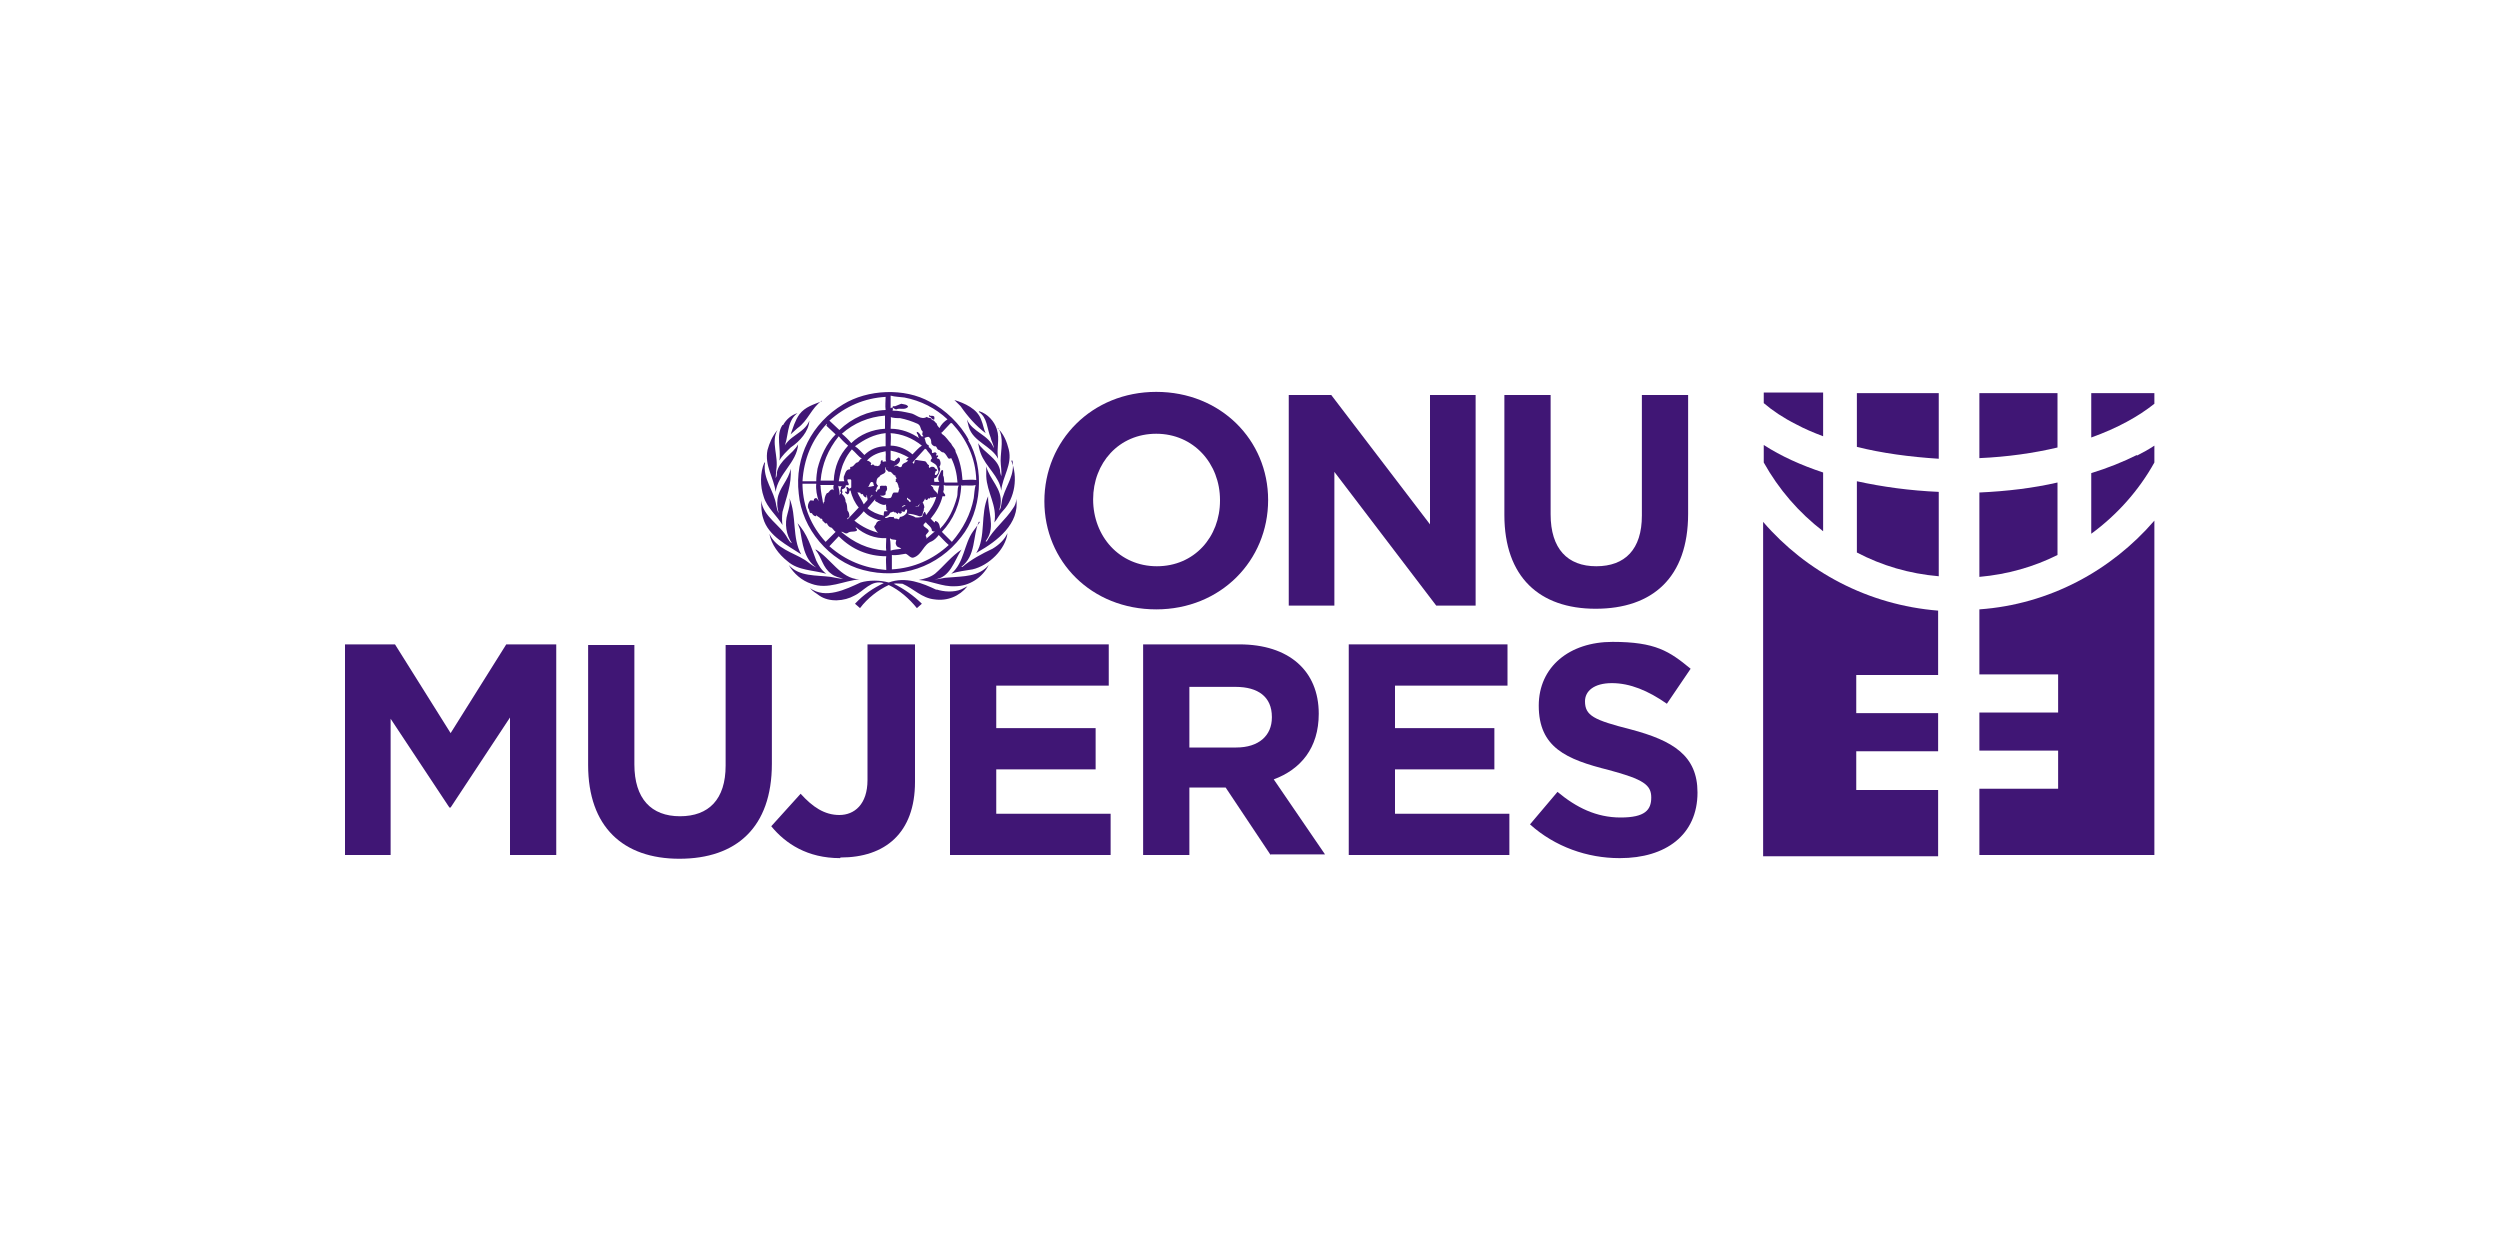 <svg xmlns="http://www.w3.org/2000/svg" id="Capa_1" data-name="Capa 1" viewBox="0 0 400 200"><defs><style>      .cls-1 {        fill: none;      }      .cls-1, .cls-2 {        stroke-width: 0px;      }      .cls-2 {        fill: #401675;      }    </style></defs><rect class="cls-1" x="0" y="0" width="400" height="200"></rect><g id="g10"><g id="g12"><path id="path14" class="cls-2" d="M195.2,80c0-5.8-4.2-10.6-10.2-10.6s-10.1,4.7-10.1,10.5h0c0,5.9,4.2,10.7,10.2,10.7s10.1-4.7,10.1-10.5h0ZM185,97.5c-10.4,0-17.9-7.7-17.9-17.3h0c0-9.7,7.6-17.5,17.9-17.5s17.9,7.7,17.9,17.3h0c0,9.7-7.6,17.5-17.9,17.5"></path><path id="path16" class="cls-2" d="M229.8,96.9l-16.3-21.4v21.4h-7.3v-33.7h6.8l15.8,20.7v-20.7h7.3v33.7h-6.3"></path><path id="path18" class="cls-2" d="M255.3,97.4c-9,0-14.6-5.1-14.6-15v-19.2h7.4v19.1c0,5.5,2.7,8.3,7.3,8.3s7.3-2.7,7.3-8.1v-19.3h7.4v19c0,10.2-5.7,15.2-14.8,15.2"></path><path id="path20" class="cls-2" d="M81.6,136.8v-22l-9.5,14.4h-.2l-9.4-14.2v21.8h-7.3v-33.7h8l8.9,14.2,8.9-14.2h8v33.7h-7.4"></path><path id="path22" class="cls-2" d="M108.7,137.4c-9,0-14.6-5.1-14.6-15v-19.2h7.4v19.1c0,5.5,2.7,8.3,7.3,8.3s7.3-2.7,7.3-8.1v-19.3h7.4v19c0,10.2-5.7,15.2-14.8,15.2"></path><path id="path24" class="cls-2" d="M134.4,137.3c-5.2,0-8.7-2.3-11-5.1l4.7-5.2c1.9,2.1,3.8,3.4,6.2,3.4s4.5-1.7,4.5-5.6v-21.7h7.6v22c0,8.2-4.8,12.1-11.9,12.1"></path><path id="path26" class="cls-2" d="M152,136.8v-33.7h25.4v6.6h-18v6.8h15.9v6.6h-15.9v7.1h18.3v6.6h-25.6"></path><path id="path28" class="cls-2" d="M203.5,114.7c0-3.2-2.2-4.8-5.8-4.8h-7.4v9.7h7.5c3.6,0,5.7-1.9,5.7-4.8h0ZM203.3,136.8l-7.2-10.8h-5.8v10.8h-7.4v-33.7h15.4c7.9,0,12.7,4.2,12.7,11.1h0c0,5.5-2.9,8.9-7.2,10.5l8.2,12h-8.7"></path><path id="path30" class="cls-2" d="M215.8,136.8v-33.7h25.4v6.6h-18v6.8h15.9v6.6h-15.9v7.1h18.3v6.6h-25.6"></path><path id="path32" class="cls-2" d="M259.1,137.3c-5.1,0-10.3-1.8-14.3-5.4l4.4-5.2c3,2.5,6.2,4.1,10.1,4.1s4.9-1.2,4.9-3.2h0c0-2-1.2-2.9-6.8-4.4-6.8-1.7-11.2-3.6-11.2-10.3h0c0-6.2,4.9-10.2,11.8-10.2s9.1,1.5,12.5,4.3l-3.8,5.6c-3-2.1-5.9-3.3-8.8-3.3s-4.3,1.3-4.3,2.9h0c0,2.3,1.4,3,7.3,4.5,6.8,1.8,10.7,4.2,10.7,10.1h0c0,6.8-5.1,10.5-12.4,10.5"></path><path id="path34" class="cls-2" d="M149.9,94.4c-2.3-1.1-5-2.2-7.7-1.2-1.4-.4-3.2-.4-4.5,0-2.4,1.1-5.6,2.7-8.1.9.5.6,1,.8,1.5,1.2,1.6,1.1,4,.9,5.6,0,1.5-.7,2.7-2.6,4.7-2-1.7.8-3.2,1.8-4.6,3.3l.8.7c1.2-1.6,2.9-2.9,4.6-3.7,1.7.8,3.3,2.2,4.5,3.7l.8-.7c-1.3-1.3-2.9-2.4-4.5-3.2.4-.1.9,0,1.4,0,1.8.8,3.1,2.3,5.1,2.5,2.1.3,4-.5,5.3-2.1l-1,.5c-1.2.5-2.8.4-4,0ZM130.5,88c1,1.2,1.1,2.8,2.5,3.8.6.5,1.3.6,1.9.8-.7,0-1.3-.2-2-.3-2.3-.3-5,0-6.7-1.9.8,1.4,2.1,2.5,3.6,3,2.7,1,5.2-.5,7.7-.7-3-.1-4.6-3.4-7-4.8ZM153.9,87.9c-1.6,1-2.9,2.7-4.3,3.9-.8.6-1.7.8-2.6,1,2,.1,3.7,1.1,5.8,1,2.3,0,4.4-1.4,5.4-3.4-1.6,1.9-4.1,1.8-6.4,2-.8,0-1.5.3-2.3.3,0,0,0,0,0,0,2.5-.2,3.2-3,4.3-4.7ZM142.4,86.2v.2c.1,0,.1,1.7.1,1.7.5-.2,1.2-.2,1.7-.3-.3-.3-.7-.2-.8-.6-.2-.3,0-.6,0-.8-.3-.1-.8,0-1-.3ZM134.2,85.8l-1.5,1.6c2.6,2.3,5.6,3.5,9.1,3.8v-.2c0-.7-.1-1.4,0-2h0c-2.9,0-5.5-1.1-7.5-3.1ZM150.2,85.6c-.3.4-.7.8-1.1,1-1.4.5-1.5,2.1-2.9,2.6-.5.2-.9-.5-1.3-.6-.7.1-1.5.3-2.2.2v2.3h0c3.5-.2,6.6-1.6,9.1-3.9-.6-.5-1.1-1.1-1.6-1.6ZM136.9,84.4c0,.2.3.2.2.5-.5.3-1,0-1.5.4-.4.2-.7-.3-1-.2,2,1.7,4.3,2.8,7,3h.2c-.1-.6,0-1.3,0-2-1.8.1-3.5-.6-4.8-1.7ZM136.7,84.2l.2.2-.2-.2ZM127.6,83.7l.4,1c.4,2.2.6,4.7,2.6,6.1h0c-.7-.3-1.2-.8-1.8-1.2-1.9-1.2-4.6-1.8-5.7-4.2.3,1.7,1.5,3.3,2.9,4.4,1.7,1.5,4.1,1.4,6.2,2-.8-.6-1.2-1.3-1.6-2.1-.8-2.1-1.4-4.3-3.1-6.1h0ZM148.1,83.6h0c-1,.7.5.8.5,1.4-.1.3-.7.6-.4.9.1.1,0,.2,0,.3l1.4-1.2c-.2.1-.4,0-.5-.1,0-.6-.7-.9-1-1.4ZM156.8,83.5l-1.1,1.5c-1.5,2.1-1.4,5-3.5,6.8,1.1-.4,2.3-.5,3.4-.7,2.6-.6,5.3-3.2,5.6-5.8-.5,1.1-1.4,1.9-2.4,2.5-1.7.8-3.4,1.7-4.8,2.9h-.2,0c2.4-1.8,1.8-4.9,2.8-7.2ZM138.2,81.8c-.4.5-.9,1-1.5,1.5h0c1.2,1,2.7,1.7,4.1,2-.5,0-.7-.6-.9-.9-.1-.3.3-.4.3-.7.2-.3.4-.4.8-.5-.2,0-.3,0-.5,0-.9-.3-1.7-.7-2.3-1.4ZM145.1,81.5c-.1,0-.3,0-.3.3-.2.2-.4,0-.6,0,0,0,.2.2,0,.3-.2.2-.3,0-.5-.1,0,.6-.3-.2-.6,0-.1-.3-.4,0-.6,0-.2.1-.2.5-.5.5,0,.2-.3.1-.4.3.1.2.4,0,.5,0,.3-.2.6,0,.9-.1,0,.5.5.1.7.4.2,0,.2-.2.3-.4.4,0,.9-.3,1.1-.7,0-.1.1-.4,0-.4h0ZM144.3,81.2c.2-.2.5-.2.6-.4-.3,0-.6.2-.6.4ZM140.1,79.8l-1.3,1.5c.7.6,1.6,1,2.6,1.2,0-.3,0-.5.1-.7.1,0,.3,0,.5,0,0-.1,0-.1-.2-.2,0-.2,0-.4,0-.5,0,0-.1-.3,0-.4-.4.2-.8,0-1.2-.2-.2-.2-.6-.2-.6-.5ZM148.8,79.8c-.4-.3-.3.3-.6.2-.1,0-.2-.2-.2-.3,0,.3-.3.5-.4.8-.6-.2-.5.7-1.1.5,0,.2.3,0,.5,0,.1,0,0-.2.1-.2,0-.3.4-.4.6-.3.1.2.2.5.2.7-.1.1-.1.3-.1.5-.2.3-.1,1-.7.9-.6-.2-1.2-.4-1.9-.4h0c.4.3.9.3,1.3.6.4,0,.9,0,1.1-.2,0-.3.2-.5.3-.7.2,0,.2.4.3.5.7-.9,1.3-1.8,1.6-2.9-.4,0-.6.2-1,.1h0ZM126.3,79.7c.2.9-.1,1.7-.3,2.5-.5,1.6-.2,3.4.7,4.7-.3-.1-.5-.5-.7-.8-1.1-2.1-3.9-3.4-4.2-6,0,.9,0,1.9.3,2.8.8,2.9,4,4.4,6.1,5.8-1.5-2.6-.7-6.2-1.9-9ZM145.2,79.6c-.3.4.3.4.3.7,0,0,.1,0,.2,0,0-.2,0-.3-.2-.4-.2,0-.2-.3-.4-.3ZM158.1,79.4c-1.3,2.8-.3,6.5-1.9,9.1l.3-.2c3-1.7,6.7-4.5,6.1-8.5,0,.6-.2,1.1-.5,1.5-1.2,1.9-3.2,3.4-4.2,5.3,0,0-.1.1-.2,0l.2-.3c1.4-2.1.1-4.6.2-6.9ZM139.5,79.1c0,.2-.2.3-.3.5.2,0,.3-.4.5-.4h-.2ZM137.2,78.6v.2c.3.7.7,1.2,1,1.9l.6-.7c0,0,0-.2,0-.2-.1-.2,0-.5-.2-.6,0,.1.1.2,0,.4-.2,0-.4-.2-.5-.4,0-.3-.2,0-.4-.2,0-.3-.4-.1-.6-.3ZM131.3,77.7h0c0,1.1.3,2,.4,2.9.1,0,0-.3.2-.3,0-.5.1-1,.4-1.4.4,0,.4-.6.9-.6.1,0,.3.2.3.3-.2-.3-.2-.7-.1-1-.7,0-1.5,0-2.2,0ZM128.4,77.7c.1,3.4,1.4,6.5,3.7,9,.5-.5,1.1-1.1,1.6-1.6-.3-.2-.4-.5-.7-.7-.3,0-.6-.4-.7-.7,0,0,0,0,0,0-.3.2-.4-.2-.6-.3-.2,0,0-.5-.4-.4-.2-.3-.5-.3-.7-.6v.2c-.4,0-.6-.3-.7-.5-.5.1-.3-.5-.6-.8-.1-.4,0-.8.3-1.2.1-.1.4,0,.5,0,.3,0,0-.2.2-.3.4-.3.5.1.7.4-.3-.9-.5-1.9-.4-2.8-.7,0-1.5,0-2.2,0ZM134.1,77.7c.1.5.3,1,.2,1.6,0-.2.5-.5.1-.7.2-.2,0-.8.4-.8-.2,0-.4,0-.6,0ZM151,77.6c0,.3,0,.5,0,.8-.3.5.4.6.2,1-.1,0-.2,0-.4,0-.3,1.3-1,2.5-1.9,3.6h0c.2.1.4.5.7.6v-.2c0,0,0-.1.2,0,.5.2.6.9.6,1.2,1.4-1.4,2.2-3.2,2.7-5,.2-.6,0-1.4.3-1.9-.7,0-1.5,0-2.1,0ZM153.8,77.6h0c-.1,3-1.3,5.6-3.1,7.5.5.5,1.1,1.1,1.6,1.6,1.8-2.1,3-4.4,3.5-7,.1-.7.1-1.4.3-2.1-.7.2-1.4,0-2.2.1h0ZM148.9,77.6l.4.4c0,.5.6.6.7,1.1.1-.4.1-.9.3-1.4-.4,0-.9,0-1.3-.1ZM149.2,76.9h.2-.2ZM135.8,76.6c-.5.2,0,.6,0,.9,0,.3-.3,0-.5.2,0,.4-.3.5-.6.6,0,.3.2.4,0,.7.4.4.6.8.6,1.3.3.4.2.9.3,1.4.2.2.3.5.3.9,0,.2-.2.2-.3.3-.1.2,0,0,0,.2l1.8-1.9c-.6-.7-1.1-1.7-1.3-2.7h-.2c0,.1,0,.5-.3.6-.1-.1-.4-.2-.4-.4,0-.1.2,0,.3,0,0-.1,0-.2,0-.4,0-.1-.2-.3,0-.4.2,0,.2.2.4.3l.3-.2c0-.3,0-.8,0-1.1,0-.3-.3-.2-.6-.2ZM141.6,74.9h0c0,.2.2.5,0,.7-.2.3-.8.3-.9.7-.6.2-.4,1-.6,1.5-.4,0-.3-.4-.4-.6h0c-.6-.4-.5.7-.9.7.4,0,.8-.1,1.2-.2,0,0,.1,0,0,.2h0c0,0,.1-.2,0-.4,0-.1.2-.2.3-.1,0,.1,0,.2.2.3l-.2.3c-.1.1,0,.5-.3.5,0,0-.1,0,0-.1h0l.2.3c.2,0,.1-.4.4-.4.2,0,.2-.3.2-.5.3-.2.6,0,.9-.1,0,0,.3.1.2.3.1.2,0,.5-.2.7,0,.1,0,.2,0,.4-.3.3-.5.2-.9.2.4.3.9.5,1.5.4.5,0,.3-.6.7-.9.2,0,.4,0,.7,0,.1-.2.1-.4.2-.7-.2-.1-.1-.3-.2-.5-.1-.2-.1-.5-.4-.5,0-.2.1-.2,0-.4.4-.2-.2-.4,0-.6-.5,0-.6-.8-1.1-.6-.1-.2-.5-.3-.5-.6,0-.2.5-.1.4,0,0,0,0,0,0-.1-.2,0-.4,0-.5,0ZM122.3,74c-.7,1.6-.7,3.8-.1,5.5.5,1.7,2.1,3,3,4.5-.1-.6-.1-1.4,0-2.1.6-2.3,1.5-4.4,1.3-6.9-.3,1.8-1.9,3.1-2.1,4.9-.1.8,0,1.5.2,2.2-.2-.3-.3-.7-.4-1.2-.3-2.4-2.2-4.2-1.8-6.9ZM162,73.7c.4,2.2-.9,3.8-1.5,5.7-.3.7-.2,1.7-.6,2.3,0-.4.2-.7.2-1.1.3-2.4-1.8-3.9-2.3-6,0,.6,0,1.1,0,1.6.1,2.6,1.8,4.7,1.3,7.4.5-.6.8-1.3,1.4-1.9,1.9-2,2.4-5.4,1.3-8ZM141.7,72.2c-1.1.2-2.2.6-3,1.5.3,0,.5.2.7.4,0,.1-.1.2-.1.2.2.3.2,0,.4,0,.2.2.3.3.5.2.1.2.3,0,.5,0,0-.2.3-.3.2-.5,0-.2.1-.4.3-.4-.1.6.5,0,.6.3-.2-.5,0-1.1-.1-1.6ZM142.5,72.1v1.5c0,0,.6.2.6.2.2-.3.5-.4.6-.6.2,0,.2.1.3.2.1.7-.6,1-1,1.2h.2c.4-.4.7.5,1.1,0,0-.6.9-.5,1-1-.1.1-.2,0-.3,0,0-.2.3-.3.4-.4-.9-.5-1.8-.9-2.9-1.1ZM136.3,71.9c-.5.6-.9,1.2-1.2,1.9-.5,1-.7,2.1-.9,3.2h.9c-.1-.2-.1-.4-.1-.7.2-.4.3-1.2.9-1.2.3,0,0-.3.2-.4.5,0,.6-.5,1-.7.4,0,.4-.6.8-.6-.6-.4-1-1-1.6-1.5ZM148,71.8c-.6.7-1.4,1.5-2,2.2,0,0,.2.2.2.2.2-.2,0-.7.5-.6.4.1.8.1,1.3.2.3.1.3.5.6.6.1.1,0,.2,0,.3,0,0,.1.1.1.2.1-.1.3-.3.6-.2.3,0,.3.4.6.4.1.1,0,.3-.2.3,0,.3-.2.3-.1.6.1,0,.3,0,.3-.1.5-.4.1-.9,0-1.3-.2-.4-.6-.5-1-.8,0-.1,0-.3.2-.4,0-.6-.6-1-.9-1.5h0ZM134.2,69.8h0c-1.7,2.1-2.7,4.5-2.9,7.1.7,0,1.5,0,2.1,0h0c.1-2.2.9-4.1,2.3-5.6-.6-.5-1.1-1-1.5-1.5ZM142.5,69.3c.1.6,0,1.4,0,2,1.3,0,2.6.6,3.5,1.4.5-.5,1-1.1,1.5-1.4-1.5-1.2-3.2-1.9-5.1-2ZM141.7,69.3h0c-1.9.2-3.4,1-4.9,2.1.6.4,1,.9,1.5,1.4.9-.9,2.1-1.4,3.4-1.4,0-.6,0-1.4,0-2.1ZM124.4,68.8c-.8.9-1.3,2.1-1.6,3.2-.5,2.5,1,4.4,1.3,6.7.4-2.9,3.4-4.7,3.6-7.6-.9,1.6-3,2.5-3.4,4.5,0,.3,0,.6-.2.9h0c0,0,.1-1.3.1-1.3.4-2.2-.9-4.5.2-6.4ZM159.7,68.5c1,1.5.4,3.5.4,5.2,0,.8.2,1.6.1,2.5-.1-.3-.2-.7-.2-1-.4-1.9-2.6-2.8-3.5-4.3.1.5.2,1.1.4,1.6.8,2.2,3,3.7,3.3,6,.2-2.3,1.8-4.1,1.2-6.6-.3-1.2-.8-2.5-1.8-3.4ZM132.3,68v-.2c-2.4,2.5-3.7,5.7-3.9,9.2h2.2c0-.7.1-1.4.2-2,.5-2,1.4-4,2.9-5.5l-1.5-1.4ZM152.1,67.7l-1.4,1.5h-.2c.2,0,.1.2.3.3.6.4.9,1,1.4,1.5.2.5.7.8.7,1.3.7,1.4,1,3,1.1,4.5.7,0,1.5-.1,2.2,0h0c-.1-3.6-1.6-6.6-3.9-9.1h0ZM134.7,69.4c.5.4,1.1,1,1.5,1.5,1.4-1.4,3.4-2.2,5.4-2.3,0-.7,0-1.4,0-2.1-2.6.2-5,1.2-6.9,2.9ZM148.7,66.4c-.1,0,0,.2,0,.3.4,0,.4.6.8.4v-.4c-.2-.3-.6-.1-.7-.2ZM142.5,66.4c.1.7,0,1.5,0,2.2,1.7,0,3.3.6,4.7,1.6-.1,0-.3-.3-.3-.5h0c0-.2-.3-.3-.2-.6.3,0,.6.5.7.7.9,0,.4,1.1,1.1,1.4.2,0,0,.4.2.4.2.2.5.4.4.7,0,.5.5-.2.7.2.2.1-.1.2,0,.4.1,0,.2-.1.3,0,0,.2,0,.2-.2.3,0,.3.3.1.4.3.2.3.3.8,0,1.2.3.4,0,.7-.1,1.1-.2.2-.3.8-.7.7-.1.2,0,.4,0,.6h.8c-.5-.6.1-1.2.3-1.8,0,0,.2-.2.3,0,0,.3,0,.6,0,.8.2.3.1.7.2,1.1h2.1c-.1-1.4-.4-2.7-1-3.9-.1,0-.3.2-.5,0-.2-.3-.4-.7-.7-.9-.3,0-.5-.2-.7-.4-.5,0-.3-.7-.8-.6-.2-.1-.4-.2-.5-.5,0-.3,0-.7-.4-1-.2,0-.3,0-.5.1-.3.2-.4-.1-.4-.3-.3-.2,0-.5-.1-.7-.4-.3-.2-.9-.8-1.2-.9-.4-1.8-.7-2.8-.9-.5,0-1.1,0-1.6-.2h0ZM125.2,68c-1.1,1.6-.2,3.8-.5,5.7.4-.8,1.2-1.5,1.8-2.1,1.5-1,2.9-2.6,3-4.3-.8,2.1-3.5,2.4-4.2,4.6h0c1-1.8.4-4.4,2.3-5.8-1,.3-1.8,1-2.3,1.9ZM156.6,65.9c1.4.9,1.3,2.7,1.9,4.1.1.6.5,1.1.5,1.7-.8-2.2-3.4-2.5-4.3-4.6l.3,1.2c.7,2.4,3.6,3,4.7,5.1-.3-1.6.3-3.2-.2-4.7-.4-1.3-1.5-2.5-2.8-2.9ZM144.2,64.6l-1,.4c-.1,0-.4-.1-.4.2.2.1.4.3.6.3.6-.3,1.3.2,1.9-.4-.1-.4-.7-.4-1.1-.5ZM131.5,64.2c-1.3.5-2.7.9-3.6,2.1-.7,1-1,2.1-1.4,3.2l1.1-1c1.7-1.2,2.2-3.2,3.9-4.4ZM152.7,64l1,1c1.1,1.6,2.5,3.2,4,4.3-.3-.6-.4-1.4-.7-2.1-.6-1.8-2.7-2.7-4.3-3.2ZM132.7,67.3l1.6,1.5c2-1.9,4.6-3.1,7.4-3.2-.1-.7,0-1.4,0-2.1-3.4.2-6.4,1.5-9,3.8ZM142.5,63.4c0,.5,0,1.3,0,1.9,0,0,.1,0,.2-.1.2,0,.2.3.1.5h0c1,0,1.9.2,2.8.4.9.1,1.7,1.2,2.7.6.3.3.7,0,.8.5.4,0,.5.4.8.6,0,.3.3.5.4.7h0c.3-.6.8-1.1,1.3-1.4-1.9-1.8-4.3-3-6.9-3.5-.7-.1-1.5-.1-2.2-.3ZM154.9,70.4c2.7,4.5,2.2,11.4-1.1,15.5-3.7,4.8-9.7,6.9-15.7,5.3-5.4-1.4-9.8-6.6-10.3-12.2-.7-5.9,2.1-11.3,7.1-14.3,3.9-2.4,9.8-2.7,13.9-.4,2.4,1.2,4.9,3.6,6.2,6.1"></path><path id="path36" class="cls-2" d="M316.7,73.3c4.5-.2,8.7-.8,12.5-1.7v-8.7h-12.5v10.5"></path><path id="path38" class="cls-2" d="M341.9,72.8c-2.2,1.1-4.7,2.1-7.3,2.9v9.7c4.1-3,7.6-6.9,10.1-11.4v-2.7c-.9.6-1.8,1.1-2.8,1.6"></path><path id="path40" class="cls-2" d="M329.2,88.7s0,0,0,0v-11.5c-3.9.9-8.1,1.4-12.5,1.6v13.5c4.5-.4,8.7-1.6,12.5-3.5"></path><path id="path42" class="cls-2" d="M334.6,62.9v7.1c4.2-1.5,7.6-3.4,10.1-5.4v-1.7h-10.1"></path><path id="path44" class="cls-2" d="M310.2,62.9h-13.1v8.6c4,1,8.4,1.6,13.1,1.9v-10.5"></path><path id="path46" class="cls-2" d="M291.7,69.8v-7h-9.5v1.7c1.4,1.2,3.2,2.4,5.2,3.4,1.3.7,2.7,1.3,4.3,1.9"></path><path id="path48" class="cls-2" d="M310.2,78.7c-4.6-.2-9-.8-13.1-1.7v11.4c4,2.1,8.4,3.4,13.1,3.8v-13.5"></path><path id="path50" class="cls-2" d="M291.7,85v-9.4c-3.6-1.2-6.7-2.6-9.5-4.4v2.8c2.4,4.3,5.6,8,9.5,11"></path><path id="path52" class="cls-2" d="M297,126.3v-6.1h13.1v-6.1h-13.1v-6.1h13.1v-10.3c-11.2-.9-21.1-6.2-28-14.2v53.5h28v-10.6h-13.1"></path><path id="path54" class="cls-2" d="M316.7,97.6v10.3h12.6v6.1h-12.6v6.1h12.6v6.1h-12.6v10.6h28v-53.5c-6.9,8-16.8,13.4-28,14.2"></path></g></g></svg>